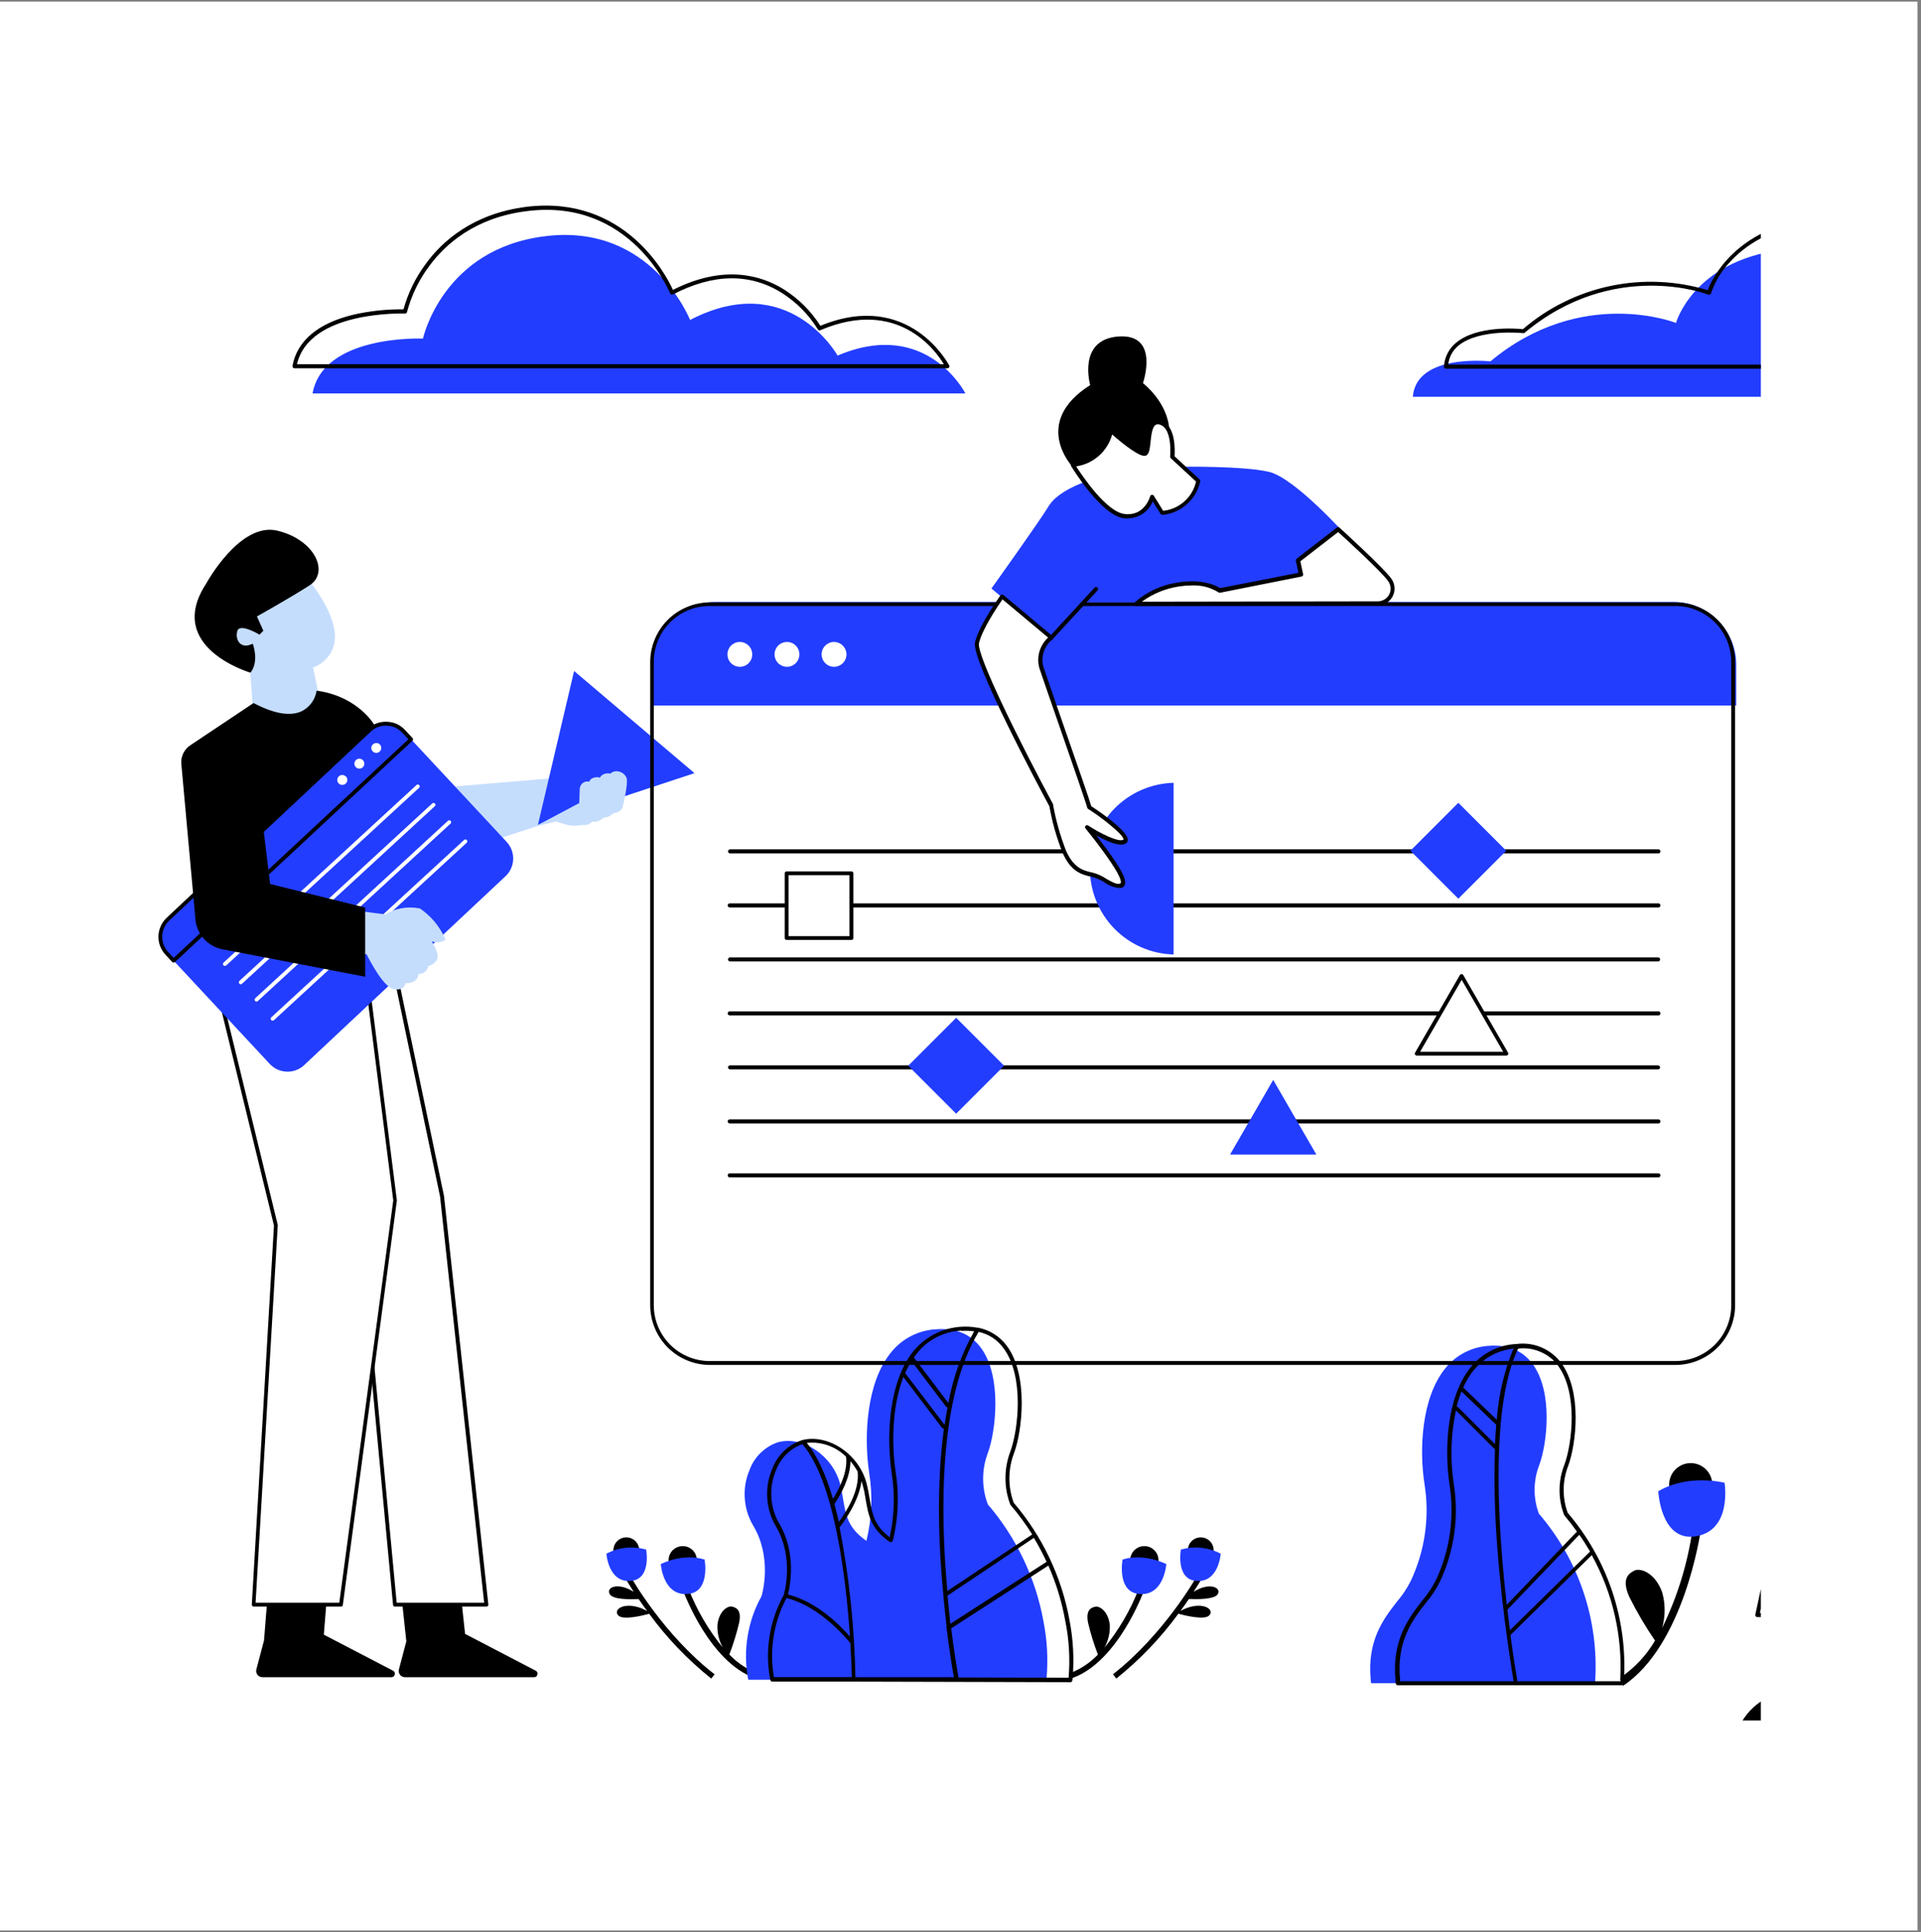 <svg xmlns="http://www.w3.org/2000/svg" xmlns:xlink="http://www.w3.org/1999/xlink" width="350" zoomAndPan="magnify" viewBox="0 0 262.5 264" height="352" preserveAspectRatio="xMidYMid meet" version="1.0"><rect x="0" y="0" width="262.5" height="264" fill="#808080" stroke="none"/><defs><clipPath id="a7d787fe29"><path d="M 0 0.25 L 262 0.25 L 262 263.75 L 0 263.75 Z M 0 0.25 " clip-rule="nonzero"/></clipPath><clipPath id="834ca9da59"><path d="M 238 211 L 240.613 211 L 240.613 235.305 L 238 235.305 Z M 238 211 " clip-rule="nonzero"/></clipPath><clipPath id="3c73b961b9"><path d="M 42 32 L 240.613 32 L 240.613 55 L 42 55 Z M 42 32 " clip-rule="nonzero"/></clipPath><clipPath id="1396395062"><path d="M 21.281 98 L 71 98 L 71 147 L 21.281 147 Z M 21.281 98 " clip-rule="nonzero"/></clipPath><clipPath id="df013dd2ca"><path d="M 21.281 98 L 57 98 L 57 132 L 21.281 132 Z M 21.281 98 " clip-rule="nonzero"/></clipPath><clipPath id="2e05475993"><path d="M 240 150 L 240.613 150 L 240.613 221 L 240 221 Z M 240 150 " clip-rule="nonzero"/></clipPath><clipPath id="4515a8f97c"><path d="M 239 150 L 240.613 150 L 240.613 221 L 239 221 Z M 239 150 " clip-rule="nonzero"/></clipPath><clipPath id="199a37fd10"><path d="M 39 28 L 240.613 28 L 240.613 51 L 39 51 Z M 39 28 " clip-rule="nonzero"/></clipPath></defs><g clip-path="url(#a7d787fe29)"><path fill="#ffffff" d="M 0 0.25 L 262 0.25 L 262 263.75 L 0 263.75 Z M 0 0.25 " fill-opacity="1" fill-rule="nonzero"/><path fill="#ffffff" d="M 0 0.25 L 262 0.25 L 262 263.75 L 0 263.75 Z M 0 0.25 " fill-opacity="1" fill-rule="nonzero"/></g><g clip-path="url(#834ca9da59)"><path fill="#000000" d="M 302.152 217.383 C 303.762 219.117 307.184 225.652 307.184 225.652 L 304.652 227.488 C 304.652 227.488 301.746 223.129 301.148 223.395 C 300.551 223.66 301.148 230.035 300.332 230.633 L 294.164 235.102 C 294.066 233.586 294.34 232.145 294.984 230.77 C 295.906 228.934 296.855 225.145 294.445 219.426 C 294.125 218.688 293.758 217.914 293.328 217.109 L 298.891 211.945 C 298.891 211.945 299.578 213.488 300.492 215.051 C 300.965 215.887 301.52 216.664 302.152 217.383 Z M 255.031 222.547 C 255.207 220.746 255.562 219.094 255.562 219.094 L 248.016 220.016 C 247.891 220.922 247.734 221.766 247.551 222.547 C 246.148 228.594 243.125 231.102 241.316 232.047 C 239.988 232.781 238.922 233.789 238.113 235.07 L 245.734 235.07 C 246.73 235.07 250.008 229.562 250.648 229.703 C 251.289 229.84 251.074 235.07 251.074 235.07 L 254.203 235.07 C 254.203 235.07 255.273 227.777 254.984 225.43 C 254.906 224.477 254.922 223.527 255.031 222.574 Z M 255.031 222.547 " fill-opacity="1" fill-rule="nonzero"/></g><path fill="#000000" d="M 156.336 217.285 C 156.188 217.684 152.742 226.996 146.598 229.25 L 146.34 228.559 C 147.746 227.992 148.973 227.16 150.027 226.07 C 149.48 224.656 149.035 223.211 148.684 221.734 C 148.316 219.883 149.18 219.633 149.676 219.523 C 150.168 219.41 151.398 220.016 151.652 222 C 151.699 223.113 151.453 224.156 150.914 225.129 C 152.906 222.684 154.477 219.992 155.621 217.051 Z M 163.105 217.492 C 163.762 216.48 164.117 215.863 164.133 215.84 L 163.484 215.473 C 163.438 215.555 158.984 223.387 152.086 228.75 L 152.543 229.34 C 155.762 226.766 158.586 223.812 161.02 220.488 C 161.91 220.73 164.566 221.379 165.223 220.73 C 166.02 219.992 164.555 218.812 162.117 219.723 C 161.84 219.836 161.57 219.961 161.309 220.105 C 161.742 219.516 162.125 218.969 162.465 218.473 C 163.551 218.52 165.926 218.539 166.391 217.832 C 166.973 216.945 165.297 216.098 163.105 217.492 Z M 163.105 217.492 " fill-opacity="1" fill-rule="nonzero"/><path fill="#000000" d="M 103.324 228.559 L 103.074 229.25 C 96.922 226.996 93.484 217.684 93.328 217.285 L 94.066 217.035 C 95.211 219.977 96.777 222.668 98.773 225.113 C 98.234 224.141 97.988 223.098 98.035 221.984 C 98.285 220 99.512 219.391 100.012 219.508 C 100.516 219.625 101.379 219.883 101 221.719 C 100.652 223.195 100.207 224.641 99.66 226.059 C 100.703 227.148 101.926 227.984 103.324 228.559 Z M 86.219 215.473 L 85.57 215.84 C 85.57 215.84 85.938 216.48 86.594 217.492 C 84.383 216.098 82.73 216.918 83.34 217.84 C 83.805 218.578 86.188 218.527 87.266 218.48 C 87.605 218.977 88.004 219.523 88.426 220.113 C 88.16 219.969 87.891 219.844 87.613 219.727 C 85.18 218.82 83.711 219.973 84.508 220.738 C 85.164 221.387 87.82 220.738 88.711 220.496 C 91.148 223.824 93.977 226.773 97.195 229.348 L 97.645 228.758 C 90.719 223.41 86.262 215.574 86.219 215.473 Z M 86.219 215.473 " fill-opacity="1" fill-rule="nonzero"/><g clip-path="url(#3c73b961b9)"><path fill="#223dfe" d="M 203.664 49.375 C 216.109 39.004 229.02 44.121 229.02 44.121 C 229.02 44.121 231.328 35.773 243.316 34.156 C 255.301 32.543 260.371 46.379 260.371 46.379 C 274.203 40.848 280.199 54.215 280.199 54.215 L 193.062 54.215 C 193.527 48.223 203.664 49.375 203.664 49.375 Z M 42.711 53.75 L 131.918 53.75 C 131.918 53.75 126.645 43.379 114.457 48.586 C 114.457 48.586 107.816 36.68 94.297 43.719 C 94.297 43.719 89.082 30.438 74.469 32.277 C 60.445 34.004 57.797 46.262 57.797 46.262 C 57.797 46.262 44.18 45.664 42.711 53.75 Z M 42.711 53.75 " fill-opacity="1" fill-rule="nonzero"/></g><path fill="#000000" d="M 99.48 116.328 C 99.48 116.25 99.508 116.184 99.562 116.129 C 99.617 116.074 99.684 116.047 99.762 116.047 L 226.57 116.047 C 226.656 116.031 226.73 116.055 226.797 116.109 C 226.863 116.164 226.895 116.238 226.895 116.324 C 226.895 116.41 226.863 116.48 226.797 116.539 C 226.73 116.594 226.656 116.613 226.57 116.602 L 99.762 116.602 C 99.688 116.602 99.621 116.574 99.566 116.52 C 99.512 116.469 99.484 116.402 99.48 116.328 Z M 226.57 123.43 L 99.762 123.43 C 99.676 123.418 99.602 123.438 99.535 123.492 C 99.469 123.551 99.438 123.621 99.438 123.707 C 99.438 123.793 99.469 123.867 99.535 123.922 C 99.602 123.977 99.676 124 99.762 123.984 L 226.57 123.984 C 226.656 124 226.73 123.977 226.797 123.922 C 226.863 123.867 226.895 123.793 226.895 123.707 C 226.895 123.621 226.863 123.551 226.797 123.492 C 226.73 123.438 226.656 123.418 226.57 123.43 Z M 226.57 130.809 L 99.762 130.809 C 99.684 130.809 99.617 130.836 99.562 130.891 C 99.508 130.945 99.48 131.012 99.48 131.09 C 99.48 131.164 99.508 131.23 99.566 131.285 C 99.621 131.336 99.688 131.363 99.762 131.359 L 226.57 131.359 C 226.648 131.363 226.711 131.336 226.77 131.285 C 226.824 131.23 226.852 131.164 226.852 131.09 C 226.852 131.012 226.824 130.945 226.77 130.891 C 226.715 130.836 226.648 130.809 226.57 130.809 Z M 226.57 138.184 L 99.762 138.184 C 99.676 138.172 99.602 138.191 99.535 138.246 C 99.469 138.305 99.438 138.375 99.438 138.461 C 99.438 138.547 99.469 138.617 99.535 138.676 C 99.602 138.73 99.676 138.754 99.762 138.738 L 226.57 138.738 C 226.656 138.754 226.73 138.73 226.797 138.676 C 226.863 138.617 226.895 138.547 226.895 138.461 C 226.895 138.375 226.863 138.305 226.797 138.246 C 226.73 138.191 226.656 138.172 226.57 138.184 Z M 226.57 145.562 L 99.762 145.562 C 99.688 145.559 99.621 145.586 99.566 145.641 C 99.508 145.691 99.48 145.758 99.48 145.836 C 99.48 145.91 99.508 145.977 99.562 146.031 C 99.617 146.086 99.684 146.113 99.762 146.113 L 226.57 146.113 C 226.648 146.113 226.715 146.086 226.77 146.031 C 226.824 145.977 226.852 145.91 226.852 145.836 C 226.848 145.762 226.816 145.699 226.762 145.648 C 226.707 145.598 226.645 145.574 226.57 145.578 Z M 226.57 152.938 L 99.762 152.938 C 99.676 152.926 99.602 152.945 99.535 153 C 99.469 153.059 99.438 153.129 99.438 153.215 C 99.438 153.301 99.469 153.371 99.535 153.43 C 99.602 153.484 99.676 153.504 99.762 153.492 L 226.57 153.492 C 226.656 153.504 226.73 153.484 226.797 153.43 C 226.863 153.371 226.895 153.301 226.895 153.215 C 226.895 153.129 226.863 153.059 226.797 153 C 226.73 152.945 226.656 152.926 226.57 152.938 Z M 226.57 160.316 L 99.762 160.316 C 99.676 160.301 99.602 160.32 99.535 160.379 C 99.469 160.434 99.438 160.504 99.438 160.594 C 99.438 160.68 99.469 160.75 99.535 160.805 C 99.602 160.863 99.676 160.883 99.762 160.867 L 226.57 160.867 C 226.656 160.883 226.73 160.863 226.797 160.805 C 226.863 160.75 226.895 160.68 226.895 160.594 C 226.895 160.504 226.863 160.434 226.797 160.379 C 226.73 160.32 226.656 160.301 226.57 160.316 Z M 226.57 160.316 " fill-opacity="1" fill-rule="nonzero"/><path fill="#223dfe" d="M 237.25 90.805 L 237.25 96.395 L 89.156 96.395 L 89.156 90.805 C 89.156 90.242 89.211 89.684 89.32 89.133 C 89.43 88.582 89.594 88.047 89.809 87.527 C 90.023 87.008 90.289 86.516 90.602 86.051 C 90.914 85.582 91.27 85.148 91.664 84.754 C 92.062 84.355 92.496 84 92.965 83.688 C 93.43 83.375 93.926 83.113 94.441 82.898 C 94.961 82.684 95.496 82.52 96.051 82.41 C 96.602 82.301 97.156 82.246 97.719 82.246 L 228.688 82.246 C 229.25 82.246 229.805 82.301 230.355 82.41 C 230.906 82.52 231.445 82.684 231.961 82.898 C 232.48 83.113 232.977 83.375 233.441 83.688 C 233.91 84 234.344 84.355 234.742 84.754 C 235.137 85.148 235.492 85.582 235.805 86.051 C 236.117 86.516 236.383 87.008 236.598 87.527 C 236.812 88.047 236.977 88.582 237.086 89.133 C 237.195 89.684 237.25 90.242 237.25 90.805 Z M 237.25 90.805 " fill-opacity="1" fill-rule="nonzero"/><path fill="#ffffff" d="M 102.793 89.41 C 102.793 89.633 102.75 89.852 102.664 90.059 C 102.578 90.266 102.457 90.449 102.297 90.609 C 102.137 90.77 101.953 90.891 101.746 90.977 C 101.539 91.062 101.324 91.105 101.098 91.105 C 100.871 91.105 100.656 91.062 100.449 90.977 C 100.242 90.891 100.059 90.77 99.898 90.609 C 99.738 90.449 99.617 90.266 99.531 90.059 C 99.445 89.852 99.402 89.633 99.402 89.41 C 99.402 89.184 99.445 88.969 99.531 88.762 C 99.617 88.551 99.738 88.367 99.898 88.211 C 100.059 88.051 100.242 87.93 100.449 87.84 C 100.656 87.754 100.871 87.711 101.098 87.711 C 101.324 87.711 101.539 87.754 101.746 87.84 C 101.953 87.93 102.137 88.051 102.297 88.211 C 102.457 88.367 102.578 88.551 102.664 88.762 C 102.75 88.969 102.793 89.184 102.793 89.41 Z M 107.531 87.711 C 107.305 87.715 107.09 87.758 106.883 87.844 C 106.676 87.93 106.492 88.055 106.332 88.215 C 106.176 88.375 106.055 88.559 105.969 88.766 C 105.883 88.973 105.84 89.188 105.84 89.414 C 105.84 89.641 105.887 89.855 105.973 90.062 C 106.059 90.27 106.18 90.453 106.34 90.613 C 106.5 90.77 106.684 90.891 106.891 90.977 C 107.098 91.062 107.316 91.105 107.539 91.105 C 107.766 91.105 107.98 91.062 108.188 90.977 C 108.395 90.891 108.578 90.766 108.738 90.609 C 108.898 90.449 109.02 90.266 109.105 90.059 C 109.191 89.852 109.234 89.633 109.234 89.41 C 109.234 89.18 109.191 88.961 109.102 88.75 C 109.012 88.539 108.887 88.355 108.723 88.195 C 108.562 88.035 108.375 87.914 108.16 87.832 C 107.949 87.746 107.73 87.707 107.5 87.711 Z M 113.969 87.711 C 113.746 87.711 113.527 87.754 113.32 87.84 C 113.113 87.93 112.93 88.051 112.77 88.211 C 112.609 88.367 112.488 88.551 112.402 88.762 C 112.316 88.969 112.273 89.184 112.273 89.41 C 112.273 89.633 112.316 89.852 112.402 90.059 C 112.488 90.266 112.609 90.449 112.77 90.609 C 112.93 90.77 113.113 90.891 113.32 90.977 C 113.527 91.062 113.746 91.105 113.969 91.105 C 114.195 91.105 114.41 91.062 114.621 90.977 C 114.828 90.891 115.012 90.77 115.168 90.609 C 115.328 90.449 115.453 90.266 115.539 90.059 C 115.625 89.852 115.668 89.633 115.668 89.41 C 115.664 89.184 115.621 88.965 115.531 88.754 C 115.445 88.543 115.32 88.359 115.156 88.203 C 114.996 88.043 114.809 87.918 114.598 87.836 C 114.387 87.75 114.168 87.711 113.941 87.711 Z M 113.969 87.711 " fill-opacity="1" fill-rule="nonzero"/><path fill="#223dfe" d="M 160.371 106.957 L 160.371 130.41 C 159.613 130.391 158.863 130.301 158.125 130.137 C 157.383 129.973 156.668 129.738 155.973 129.434 C 155.277 129.133 154.621 128.766 153.996 128.332 C 153.371 127.902 152.797 127.414 152.266 126.875 C 151.738 126.332 151.266 125.742 150.852 125.109 C 150.438 124.473 150.086 123.805 149.801 123.105 C 149.516 122.402 149.301 121.68 149.152 120.938 C 149.008 120.191 148.934 119.441 148.934 118.684 C 148.934 117.926 149.008 117.176 149.152 116.434 C 149.301 115.688 149.516 114.965 149.801 114.262 C 150.086 113.562 150.438 112.895 150.852 112.262 C 151.266 111.625 151.738 111.039 152.266 110.496 C 152.797 109.953 153.371 109.465 153.996 109.035 C 154.621 108.605 155.277 108.238 155.973 107.934 C 156.668 107.633 157.383 107.398 158.125 107.234 C 158.863 107.07 159.613 106.977 160.371 106.957 Z M 160.371 106.957 " fill-opacity="1" fill-rule="nonzero"/><path fill="#000000" d="M 53.488 229.156 L 35.852 229.156 C 35.719 229.156 35.594 229.125 35.477 229.066 C 35.359 229.012 35.262 228.93 35.18 228.824 C 35.102 228.723 35.047 228.605 35.02 228.477 C 34.996 228.348 34.996 228.219 35.031 228.094 L 36.078 224.125 L 36.574 217.93 L 44.688 217.93 L 44.25 223.344 L 53.695 228.262 C 53.914 228.375 53.996 228.551 53.941 228.789 C 53.883 229.031 53.734 229.152 53.488 229.156 Z M 73.191 228.262 L 63.551 223.238 L 62.98 217.93 L 54.844 217.93 L 55.523 224.25 L 54.512 228.094 C 54.48 228.219 54.477 228.348 54.504 228.477 C 54.527 228.605 54.582 228.723 54.66 228.824 C 54.742 228.93 54.84 229.012 54.957 229.066 C 55.078 229.125 55.199 229.156 55.332 229.156 L 72.969 229.156 C 73.219 229.16 73.375 229.039 73.434 228.797 C 73.496 228.555 73.414 228.375 73.191 228.262 Z M 73.191 228.262 " fill-opacity="1" fill-rule="nonzero"/><path fill="#ffffff" d="M 52.453 125.57 L 60.398 163.449 L 66.449 219.25 L 53.969 219.25 L 49.43 171.02 L 37.723 133.59 Z M 52.453 125.57 " fill-opacity="1" fill-rule="nonzero"/><path fill="#000000" d="M 66.449 219.508 L 53.969 219.508 C 53.809 219.508 53.723 219.43 53.707 219.27 L 49.164 171.043 L 37.473 133.691 C 37.434 133.559 37.473 133.457 37.598 133.391 L 52.352 125.34 C 52.43 125.309 52.508 125.309 52.586 125.34 C 52.664 125.379 52.711 125.441 52.727 125.527 L 60.672 163.406 L 66.73 219.227 C 66.738 219.301 66.719 219.367 66.672 219.426 C 66.609 219.488 66.535 219.516 66.449 219.508 Z M 54.203 218.984 L 66.16 218.984 L 60.133 163.48 L 52.27 125.969 L 38.039 133.742 L 49.68 170.938 Z M 54.203 218.984 " fill-opacity="1" fill-rule="nonzero"/><path fill="#c5ddfc" d="M 83.727 105.633 L 82.723 109.844 L 58.121 117.84 L 37.465 102.738 L 46.82 96.965 L 60.348 107.602 Z M 83.727 105.633 " fill-opacity="1" fill-rule="nonzero"/><path fill="#ffffff" d="M 34.676 219.25 L 37.703 167.426 L 29.949 135.648 L 49.43 128.086 L 53.969 164.02 L 46.59 219.25 Z M 34.676 219.25 " fill-opacity="1" fill-rule="nonzero"/><path fill="#000000" d="M 46.59 219.508 L 34.676 219.508 C 34.602 219.508 34.539 219.48 34.484 219.426 C 34.434 219.371 34.406 219.309 34.41 219.234 L 37.438 167.449 L 29.691 135.727 C 29.652 135.578 29.707 135.473 29.852 135.418 L 49.336 127.855 C 49.41 127.82 49.488 127.82 49.562 127.855 C 49.633 127.902 49.676 127.969 49.688 128.051 L 54.227 163.988 L 54.227 164.055 L 46.848 219.285 C 46.828 219.434 46.742 219.508 46.59 219.508 Z M 34.926 218.984 L 46.363 218.984 L 53.738 164.02 L 49.211 128.426 L 30.258 135.801 L 37.953 167.359 C 37.957 167.387 37.957 167.414 37.953 167.441 Z M 34.926 218.984 " fill-opacity="1" fill-rule="nonzero"/><g clip-path="url(#1396395062)"><path fill="#223dfe" d="M 69.066 119.727 L 41.566 145.523 C 41.246 145.828 40.879 146.055 40.465 146.211 C 40.051 146.367 39.625 146.438 39.184 146.422 C 38.746 146.406 38.324 146.309 37.922 146.129 C 37.52 145.945 37.168 145.691 36.867 145.371 L 23.715 131.25 L 22.801 130.262 C 22.5 129.941 22.273 129.574 22.121 129.164 C 21.965 128.754 21.895 128.328 21.91 127.891 C 21.926 127.453 22.023 127.035 22.203 126.633 C 22.383 126.234 22.637 125.887 22.953 125.586 L 50.469 99.766 C 50.793 99.465 51.16 99.238 51.57 99.082 C 51.984 98.926 52.41 98.859 52.852 98.871 C 53.289 98.887 53.711 98.988 54.113 99.172 C 54.512 99.352 54.863 99.605 55.164 99.93 L 56.172 101.012 L 69.23 115.027 C 69.531 115.352 69.758 115.719 69.914 116.133 C 70.07 116.543 70.141 116.973 70.125 117.414 C 70.109 117.852 70.008 118.273 69.828 118.676 C 69.645 119.078 69.391 119.426 69.066 119.727 Z M 69.066 119.727 " fill-opacity="1" fill-rule="nonzero"/></g><g clip-path="url(#df013dd2ca)"><path fill="#000000" d="M 23.715 131.508 C 23.641 131.508 23.574 131.48 23.523 131.426 L 22.609 130.438 C 22.285 130.094 22.043 129.699 21.875 129.254 C 21.711 128.812 21.637 128.355 21.652 127.883 C 21.668 127.41 21.773 126.957 21.969 126.527 C 22.164 126.094 22.434 125.719 22.777 125.395 L 50.285 99.574 C 51.012 98.902 51.871 98.582 52.859 98.617 C 53.852 98.645 54.684 99.023 55.355 99.75 L 56.363 100.836 C 56.418 100.887 56.441 100.949 56.441 101.02 C 56.441 101.094 56.418 101.152 56.363 101.203 L 23.906 131.449 C 23.852 131.496 23.789 131.516 23.715 131.508 Z M 52.734 99.148 C 51.93 99.145 51.234 99.422 50.648 99.973 L 23.125 125.777 C 22.832 126.055 22.602 126.375 22.438 126.746 C 22.27 127.113 22.18 127.5 22.168 127.902 C 22.156 128.305 22.219 128.695 22.359 129.074 C 22.5 129.453 22.711 129.789 22.984 130.086 L 23.723 130.883 L 55.805 101.012 L 54.969 100.121 C 54.398 99.5 53.691 99.176 52.848 99.148 Z M 52.734 99.148 " fill-opacity="1" fill-rule="nonzero"/></g><path fill="#ffffff" d="M 47.27 106.074 C 47.402 106.211 47.465 106.375 47.461 106.566 C 47.457 106.758 47.387 106.918 47.25 107.051 C 47.113 107.184 46.949 107.246 46.758 107.242 C 46.566 107.238 46.406 107.168 46.273 107.031 C 46.145 106.895 46.082 106.73 46.086 106.543 C 46.094 106.355 46.164 106.195 46.305 106.066 C 46.441 105.938 46.605 105.879 46.797 105.887 C 46.984 105.895 47.141 105.969 47.27 106.109 Z M 48.625 103.859 C 48.496 103.992 48.43 104.152 48.43 104.34 C 48.43 104.527 48.496 104.688 48.625 104.82 C 48.758 104.953 48.918 105.02 49.105 105.02 C 49.293 105.02 49.453 104.953 49.586 104.82 C 49.719 104.688 49.785 104.527 49.785 104.34 C 49.785 104.152 49.719 103.992 49.586 103.859 C 49.453 103.727 49.293 103.66 49.105 103.66 C 48.918 103.66 48.758 103.727 48.625 103.859 Z M 50.941 101.707 C 50.809 101.84 50.742 102 50.738 102.188 C 50.738 102.375 50.805 102.535 50.938 102.668 C 51.07 102.801 51.23 102.867 51.418 102.867 C 51.605 102.867 51.766 102.801 51.898 102.668 C 52.031 102.535 52.098 102.375 52.098 102.188 C 52.098 102 52.027 101.84 51.895 101.707 C 51.762 101.578 51.602 101.516 51.414 101.52 C 51.227 101.523 51.07 101.594 50.941 101.73 Z M 50.941 101.707 " fill-opacity="1" fill-rule="nonzero"/><path fill="#223dfe" d="M 78.449 91.68 L 94.902 105.637 L 73.508 112.691 Z M 78.449 91.68 " fill-opacity="1" fill-rule="nonzero"/><path fill="#c5ddfc" d="M 85.09 110.227 C 84.926 110.914 84.145 111.074 83.77 111.121 C 83.422 111.508 82.984 111.707 82.465 111.715 C 82.043 112.148 81.535 112.328 80.938 112.262 C 80.555 112.656 80.09 112.805 79.551 112.711 C 78.809 112.883 78.07 112.863 77.336 112.652 C 76.879 112.547 76.43 112.406 75.996 112.227 L 73.043 112.965 L 79.152 109.727 L 79.219 107.836 C 79.234 107.426 79.418 107.113 79.77 106.898 C 80.004 106.777 80.25 106.742 80.508 106.797 C 80.598 106.602 80.734 106.449 80.922 106.34 C 81.262 106.176 81.609 106.148 81.969 106.25 C 82.105 106.02 82.297 105.855 82.543 105.758 C 82.828 105.648 83.113 105.629 83.406 105.703 C 83.652 105.461 83.949 105.352 84.293 105.379 C 84.59 105.387 84.859 105.477 85.102 105.648 C 85.344 105.816 85.52 106.039 85.629 106.316 C 85.828 107.086 85.23 109.711 85.09 110.227 Z M 85.09 110.227 " fill-opacity="1" fill-rule="nonzero"/><path fill="#000000" d="M 95.227 213.176 C 95.227 213.434 95.176 213.68 95.078 213.918 C 94.98 214.152 94.84 214.363 94.66 214.543 C 94.477 214.727 94.27 214.863 94.031 214.965 C 93.797 215.062 93.551 215.109 93.293 215.109 C 93.035 215.109 92.789 215.062 92.555 214.965 C 92.316 214.863 92.109 214.727 91.926 214.543 C 91.746 214.363 91.605 214.152 91.508 213.918 C 91.41 213.68 91.359 213.434 91.359 213.176 C 91.359 212.922 91.41 212.676 91.508 212.438 C 91.605 212.199 91.746 211.992 91.926 211.812 C 92.109 211.629 92.316 211.488 92.555 211.391 C 92.789 211.293 93.035 211.246 93.293 211.246 C 93.551 211.246 93.797 211.293 94.031 211.391 C 94.27 211.488 94.477 211.629 94.66 211.812 C 94.84 211.992 94.98 212.199 95.078 212.438 C 95.176 212.676 95.227 212.922 95.227 213.176 Z M 85.586 210.051 C 85.348 210.051 85.125 210.094 84.906 210.184 C 84.691 210.273 84.5 210.402 84.336 210.57 C 84.168 210.734 84.043 210.93 83.953 211.145 C 83.863 211.363 83.82 211.59 83.82 211.824 C 83.824 212.059 83.867 212.281 83.961 212.5 C 84.051 212.715 84.18 212.906 84.348 213.07 C 84.516 213.234 84.707 213.359 84.926 213.449 C 85.145 213.535 85.371 213.578 85.605 213.574 C 85.84 213.574 86.062 213.527 86.281 213.434 C 86.496 213.34 86.684 213.211 86.848 213.043 C 87.012 212.875 87.137 212.68 87.223 212.461 C 87.309 212.246 87.352 212.02 87.348 211.785 C 87.344 211.551 87.297 211.332 87.203 211.117 C 87.113 210.906 86.984 210.719 86.82 210.555 C 86.656 210.395 86.465 210.27 86.254 210.18 C 86.039 210.094 85.816 210.051 85.586 210.051 Z M 85.586 210.051 " fill-opacity="1" fill-rule="nonzero"/><path fill="#223dfe" d="M 90.297 213.703 C 90.297 213.703 93.293 212.137 96.281 213.082 C 96.281 213.082 97.094 217.457 94.066 217.781 C 90.594 218.148 90.297 213.703 90.297 213.703 Z M 86.277 215.996 C 89.035 215.699 88.297 211.723 88.297 211.723 C 87.391 211.461 86.465 211.379 85.527 211.477 C 84.586 211.57 83.699 211.844 82.863 212.285 C 82.863 212.285 83.129 216.336 86.277 215.996 Z M 86.277 215.996 " fill-opacity="1" fill-rule="nonzero"/><path fill="#000000" d="M 156.371 211.246 C 156.629 211.246 156.875 211.293 157.113 211.391 C 157.348 211.488 157.559 211.629 157.738 211.812 C 157.922 211.992 158.059 212.199 158.156 212.438 C 158.254 212.676 158.305 212.922 158.305 213.176 C 158.305 213.434 158.254 213.68 158.156 213.918 C 158.059 214.152 157.922 214.363 157.738 214.543 C 157.559 214.727 157.348 214.863 157.113 214.965 C 156.875 215.062 156.629 215.109 156.371 215.109 C 156.117 215.109 155.871 215.062 155.633 214.965 C 155.395 214.863 155.188 214.727 155.004 214.543 C 154.824 214.363 154.684 214.152 154.586 213.918 C 154.488 213.68 154.438 213.434 154.438 213.176 C 154.438 212.922 154.488 212.676 154.586 212.438 C 154.684 212.199 154.824 211.992 155.004 211.812 C 155.188 211.629 155.395 211.488 155.633 211.391 C 155.871 211.293 156.117 211.246 156.371 211.246 Z M 162.316 211.812 C 162.316 212.047 162.363 212.27 162.453 212.488 C 162.543 212.703 162.668 212.895 162.836 213.059 C 163 213.227 163.191 213.352 163.406 213.441 C 163.621 213.531 163.848 213.574 164.082 213.574 C 164.316 213.574 164.539 213.531 164.754 213.441 C 164.973 213.352 165.164 213.227 165.328 213.059 C 165.492 212.895 165.621 212.703 165.711 212.488 C 165.801 212.27 165.844 212.047 165.844 211.812 C 165.844 211.578 165.801 211.355 165.711 211.137 C 165.621 210.922 165.492 210.73 165.328 210.566 C 165.164 210.402 164.973 210.273 164.754 210.184 C 164.539 210.094 164.316 210.051 164.082 210.051 C 163.848 210.051 163.625 210.094 163.414 210.18 C 163.199 210.27 163.008 210.395 162.844 210.555 C 162.68 210.719 162.551 210.906 162.461 211.117 C 162.371 211.332 162.32 211.551 162.316 211.785 Z M 162.316 211.812 " fill-opacity="1" fill-rule="nonzero"/><path fill="#223dfe" d="M 155.613 217.781 C 152.574 217.457 153.398 213.082 153.398 213.082 C 156.352 212.137 159.375 213.703 159.375 213.703 C 159.375 213.703 159.07 218.148 155.613 217.781 Z M 166.805 212.285 C 165.969 211.844 165.078 211.57 164.141 211.477 C 163.199 211.379 162.273 211.461 161.367 211.723 C 161.367 211.723 160.629 215.699 163.387 215.996 C 166.539 216.336 166.805 212.285 166.805 212.285 Z M 166.805 212.285 " fill-opacity="1" fill-rule="nonzero"/><path fill="#223dfe" d="M 217.984 229.582 L 217.93 229.98 L 187.355 229.98 L 187.309 229.57 C 186.781 224.125 189.066 221.18 190.902 218.82 C 191.641 217.957 192.266 217.016 192.777 216.004 C 193.75 213.934 194.398 211.77 194.719 209.504 C 195.035 207.242 195.016 204.98 194.648 202.723 C 193.914 197.945 194.266 190.957 197.469 186.996 C 198.211 186.059 199.113 185.316 200.18 184.773 C 201.242 184.23 202.375 183.93 203.57 183.875 C 206.098 183.715 208.062 184.539 209.402 186.332 C 212.258 190.16 211.418 197.242 210.332 200.18 C 209.918 201.246 209.707 202.352 209.699 203.496 C 209.691 204.641 209.891 205.746 210.289 206.82 C 211.633 208.379 212.812 210.055 213.836 211.844 C 214.855 213.633 215.695 215.5 216.355 217.453 C 217.012 219.402 217.48 221.398 217.754 223.438 C 218.027 225.48 218.105 227.527 217.984 229.582 Z M 104.055 218.098 C 103.117 219.789 102.488 221.59 102.172 223.496 C 101.852 225.402 101.859 227.309 102.195 229.215 L 102.254 229.504 L 111.184 229.504 L 111.184 229.582 L 142.977 229.582 L 143.012 229.258 C 143.234 226.672 143.094 224.105 142.594 221.559 C 142.059 218.598 141.148 215.762 139.859 213.047 C 138.566 210.332 136.945 207.832 134.988 205.551 C 134.559 204.418 134.344 203.242 134.344 202.031 C 134.344 200.82 134.559 199.645 134.988 198.512 C 136.078 195.562 136.957 188.059 134.027 184.137 C 132.648 182.285 130.629 181.434 128.023 181.613 C 126.785 181.664 125.617 181.973 124.516 182.535 C 123.414 183.098 122.48 183.863 121.715 184.836 C 118.391 188.953 118.027 196.227 118.766 201.203 C 119.27 204.336 119.145 207.445 118.395 210.527 C 115.887 208.797 115.594 207.086 115.215 204.879 C 115.105 204.223 114.988 203.551 114.812 202.82 C 113.844 198.969 109.832 196.18 106.387 197.031 C 105.477 197.324 104.676 197.801 103.98 198.465 C 103.289 199.125 102.777 199.902 102.441 200.801 C 101.906 202.043 101.684 203.34 101.77 204.691 C 101.855 206.043 102.246 207.301 102.934 208.465 C 105.539 212.832 104.188 217.684 104.055 218.098 Z M 104.055 218.098 " fill-opacity="1" fill-rule="nonzero"/><path fill="#000000" d="M 146.156 221.426 C 145.621 218.449 144.703 215.598 143.41 212.863 C 142.113 210.133 140.484 207.617 138.52 205.32 C 138.117 204.223 137.922 203.09 137.93 201.918 C 137.941 200.75 138.152 199.621 138.57 198.527 C 139.688 195.523 140.57 187.898 137.582 183.891 C 137.109 183.242 136.535 182.707 135.855 182.277 C 135.18 181.848 134.445 181.559 133.66 181.406 C 133.625 181.398 133.594 181.398 133.562 181.406 C 132.758 181.258 131.949 181.219 131.133 181.289 C 130.32 181.355 129.527 181.531 128.762 181.812 C 127.992 182.094 127.273 182.469 126.609 182.941 C 125.941 183.414 125.348 183.969 124.828 184.602 C 121.441 188.789 121.102 196.152 121.84 201.184 C 122.312 204.148 122.227 207.102 121.574 210.035 C 119.465 208.449 119.199 206.906 118.84 204.797 C 118.727 204.141 118.609 203.461 118.426 202.73 C 117.43 198.742 113.262 195.895 109.676 196.742 C 108.723 197.043 107.883 197.539 107.156 198.227 C 106.43 198.914 105.891 199.73 105.539 200.668 C 104.984 201.949 104.754 203.289 104.844 204.684 C 104.934 206.082 105.332 207.379 106.047 208.582 C 108.512 212.832 107.227 217.477 107.094 217.941 C 106.141 219.664 105.504 221.496 105.18 223.434 C 104.855 225.375 104.863 227.312 105.207 229.25 L 105.273 229.539 C 105.301 229.684 105.391 229.758 105.539 229.762 L 116.559 229.762 C 116.602 229.77 116.645 229.77 116.684 229.762 C 116.723 229.77 116.762 229.77 116.805 229.762 L 146.258 229.836 C 146.422 229.836 146.512 229.754 146.531 229.59 L 146.574 229.273 C 146.793 226.637 146.652 224.023 146.156 221.426 Z M 129.477 218.008 L 141.277 210.117 C 141.914 211.176 142.492 212.27 143.012 213.391 L 129.859 221.867 C 129.75 220.68 129.609 219.391 129.477 218.008 Z M 137.133 184.215 C 140.004 188.059 139.133 195.43 138.055 198.336 C 137.613 199.504 137.395 200.711 137.395 201.957 C 137.395 203.203 137.613 204.414 138.055 205.578 L 138.102 205.645 C 139.184 206.906 140.168 208.242 141.051 209.652 L 129.453 217.383 C 128.473 206.531 128.289 190.945 133.727 181.973 C 135.141 182.293 136.277 183.043 137.133 184.215 Z M 124.555 185.965 L 129.293 192.211 C 129.34 192.273 129.398 192.305 129.477 192.309 C 129.328 193.09 129.195 193.879 129.078 194.684 L 123.766 187.711 C 123.742 187.676 123.711 187.652 123.672 187.641 C 123.922 187.059 124.219 186.5 124.555 185.965 Z M 131.363 181.84 C 131.949 181.805 132.531 181.824 133.113 181.898 C 131.398 184.969 130.223 188.234 129.594 191.695 L 124.879 185.477 C 125 185.309 125.125 185.125 125.258 184.961 C 125.996 184.016 126.898 183.266 127.965 182.715 C 129.031 182.164 130.164 181.859 131.363 181.805 Z M 118.285 204.84 C 118.668 207.055 118.973 208.871 121.582 210.668 C 121.668 210.719 121.754 210.719 121.84 210.668 C 121.93 210.633 121.988 210.57 122.012 210.477 C 122.762 207.359 122.887 204.219 122.379 201.051 C 121.828 197.266 121.895 192.145 123.441 188.133 L 128.715 195.066 C 128.773 195.141 128.848 195.176 128.938 195.18 C 128.953 195.184 128.973 195.184 128.988 195.18 C 127.949 202.828 128.25 211.23 128.902 217.805 C 128.883 217.859 128.883 217.914 128.902 217.973 C 129.039 219.508 129.203 220.922 129.359 222.234 C 129.301 222.328 129.301 222.422 129.359 222.516 C 129.777 225.895 130.191 228.309 130.348 229.156 L 116.891 229.156 C 116.754 222.254 116.031 215.414 114.723 208.633 L 114.766 208.633 C 115.438 207.77 117.379 205.062 117.719 202.363 C 117.77 202.52 117.82 202.672 117.859 202.836 C 118.07 203.52 118.184 204.184 118.285 204.84 Z M 116.207 199.641 C 116.586 200.082 116.914 200.559 117.195 201.07 C 117.512 203.684 115.547 206.691 114.625 207.941 C 114.441 207.113 114.234 206.293 114.023 205.5 C 114.898 204.191 116.199 201.863 116.211 199.641 Z M 115.613 199.043 C 115.867 201.066 114.715 203.352 113.824 204.789 C 112.914 201.691 111.75 198.984 110.246 197.141 C 111.238 197.035 112.207 197.152 113.148 197.484 C 114.09 197.816 114.914 198.336 115.621 199.043 Z M 106.527 208.242 C 105.863 207.121 105.488 205.91 105.406 204.613 C 105.32 203.312 105.535 202.062 106.047 200.867 C 106.359 200.039 106.828 199.312 107.457 198.691 C 108.086 198.07 108.816 197.609 109.648 197.309 C 114.074 202.473 115.621 215.82 116.145 223.617 C 114.914 222.191 111.719 218.879 107.676 217.863 C 107.957 216.637 108.867 212.277 106.527 208.242 Z M 114.465 229.148 L 105.746 229.148 L 105.746 229.074 C 105.43 227.238 105.422 225.402 105.719 223.562 C 106.016 221.727 106.602 219.984 107.477 218.34 C 112.156 219.5 115.844 224.059 116.207 224.516 C 116.34 226.801 116.391 228.484 116.406 229.148 Z M 146.031 229.148 L 146.031 229.23 L 130.98 229.191 C 130.848 228.453 130.414 226 129.977 222.488 L 143.258 213.906 C 144.336 216.352 145.109 218.891 145.578 221.52 C 146.086 224.039 146.234 226.578 146.031 229.141 Z M 146.031 229.148 " fill-opacity="1" fill-rule="nonzero"/><path fill="#000000" d="M 230.367 199.98 C 230.75 199.891 231.133 199.879 231.52 199.945 C 231.906 200.012 232.266 200.145 232.598 200.355 C 232.93 200.562 233.207 200.824 233.434 201.145 C 233.664 201.461 233.82 201.812 233.906 202.195 C 233.996 202.574 234.008 202.961 233.941 203.344 C 233.879 203.73 233.742 204.09 233.531 204.422 C 233.324 204.754 233.062 205.031 232.742 205.262 C 232.426 205.488 232.074 205.645 231.691 205.73 C 231.312 205.82 230.926 205.832 230.539 205.766 C 230.156 205.699 229.797 205.562 229.465 205.355 C 229.133 205.148 228.855 204.883 228.629 204.566 C 228.398 204.246 228.242 203.895 228.156 203.516 C 228.07 203.133 228.059 202.75 228.121 202.363 C 228.188 201.98 228.324 201.621 228.531 201.289 C 228.738 200.957 229 200.68 229.32 200.453 C 229.637 200.227 229.988 200.066 230.367 199.98 Z M 230.367 199.98 " fill-opacity="1" fill-rule="nonzero"/><path fill="#000000" d="M 232.418 208.949 C 232.34 209.586 230.09 224.824 221.773 230.344 L 221.547 229.125 C 223.441 227.805 224.977 226.148 226.156 224.16 C 224.855 222.262 223.688 220.281 222.66 218.223 C 221.465 215.605 222.66 214.941 223.348 214.586 C 224.031 214.23 226.082 214.719 227.129 217.539 C 227.582 219.168 227.582 220.797 227.129 222.43 C 229.234 218.113 230.625 213.582 231.297 208.832 Z M 232.418 208.949 " fill-opacity="1" fill-rule="nonzero"/><path fill="#000000" d="M 214.223 206.699 C 213.844 205.668 213.66 204.598 213.672 203.496 C 213.68 202.398 213.883 201.332 214.281 200.305 C 215.387 197.316 216.234 190.117 213.312 186.199 C 212.969 185.734 212.566 185.324 212.109 184.969 C 211.656 184.609 211.16 184.32 210.625 184.094 C 210.094 183.867 209.539 183.715 208.965 183.637 C 208.391 183.559 207.816 183.559 207.242 183.633 C 206.008 183.688 204.84 183.992 203.738 184.555 C 202.641 185.121 201.707 185.887 200.941 186.855 C 197.691 190.883 197.359 197.922 198.066 202.797 C 198.422 205.023 198.445 207.254 198.129 209.484 C 197.812 211.719 197.176 213.852 196.215 215.891 C 195.711 216.883 195.098 217.805 194.379 218.652 C 192.512 221.055 190.18 224.043 190.688 229.598 L 190.734 230.004 C 190.75 230.168 190.84 230.25 191.008 230.254 L 221.582 230.254 C 221.746 230.254 221.84 230.176 221.855 230.012 L 221.906 229.613 C 222.035 227.547 221.961 225.484 221.691 223.434 C 221.418 221.379 220.953 219.371 220.297 217.41 C 219.637 215.445 218.797 213.562 217.773 211.762 C 216.754 209.961 215.566 208.273 214.223 206.699 Z M 206.012 219.898 L 215.809 209.695 C 216.34 210.434 216.816 211.223 217.281 211.988 L 206.328 222.746 C 206.219 221.867 206.098 220.93 205.98 219.941 C 205.992 219.93 206.004 219.914 206.012 219.898 Z M 212.871 186.555 C 215.668 190.293 214.832 197.242 213.766 200.137 C 213.332 201.234 213.113 202.371 213.109 203.551 C 213.102 204.73 213.309 205.871 213.727 206.973 L 213.77 207.047 C 214.391 207.785 214.957 208.523 215.484 209.262 L 205.895 219.27 C 205.082 212.168 204.359 202.613 205.059 194.66 C 205.066 194.637 205.066 194.613 205.059 194.59 C 205.43 190.531 206.164 186.902 207.449 184.262 C 208.488 184.141 209.492 184.281 210.457 184.688 C 211.422 185.09 212.227 185.707 212.871 186.531 Z M 199.719 190.125 L 204.461 194.668 C 204.387 195.512 204.328 196.402 204.285 197.309 L 199.211 192.234 C 199.164 192.195 199.109 192.172 199.047 192.168 C 199.227 191.465 199.449 190.777 199.719 190.102 Z M 201.379 187.227 C 202.047 186.387 202.852 185.711 203.793 185.199 C 204.734 184.688 205.738 184.379 206.809 184.273 C 205.523 187.387 204.766 190.625 204.535 193.984 L 200.027 189.652 C 200.027 189.652 199.961 189.652 199.934 189.609 C 200.309 188.742 200.793 187.941 201.379 187.203 Z M 191.316 229.547 C 190.793 224.207 193.043 221.312 194.848 218.992 C 195.605 218.109 196.238 217.152 196.754 216.113 C 197.738 214.027 198.391 211.844 198.715 209.559 C 199.039 207.273 199.016 204.996 198.648 202.719 C 198.148 199.355 198.25 196.016 198.949 192.691 L 204.285 198.031 C 204.145 202.496 204.25 206.953 204.602 211.406 C 205.34 221.176 206.816 229.531 206.816 229.613 C 206.816 229.695 206.852 229.672 206.867 229.703 L 191.316 229.703 Z M 221.438 229.547 L 221.438 229.703 L 207.281 229.703 C 207.32 229.645 207.332 229.586 207.316 229.516 C 207.316 229.43 206.883 227.062 206.395 223.395 L 217.512 212.484 C 218.953 215.086 220.004 217.84 220.664 220.738 C 221.324 223.641 221.57 226.578 221.398 229.547 Z M 221.438 229.547 " fill-opacity="1" fill-rule="nonzero"/><path fill="#ffffff" d="M 107.492 119.344 L 116.344 119.344 L 116.344 128.195 L 107.492 128.195 Z M 107.492 119.344 " fill-opacity="1" fill-rule="nonzero"/><path fill="#000000" d="M 116.352 128.426 L 107.5 128.426 C 107.328 128.426 107.238 128.34 107.234 128.168 L 107.234 119.316 C 107.234 119.242 107.262 119.18 107.312 119.129 C 107.367 119.078 107.43 119.055 107.5 119.059 L 116.352 119.059 C 116.426 119.059 116.484 119.082 116.535 119.133 C 116.586 119.184 116.609 119.242 116.609 119.316 L 116.609 128.168 C 116.609 128.238 116.586 128.301 116.535 128.352 C 116.484 128.398 116.426 128.426 116.352 128.426 Z M 107.758 127.91 L 116.074 127.91 L 116.074 119.574 L 107.758 119.574 Z M 107.758 127.91 " fill-opacity="1" fill-rule="nonzero"/><path fill="#ffffff" d="M 199.727 143.961 L 193.594 143.961 L 196.656 138.648 L 199.727 133.344 L 202.785 138.648 L 205.855 143.961 Z M 199.727 143.961 " fill-opacity="1" fill-rule="nonzero"/><path fill="#000000" d="M 205.855 144.227 L 193.594 144.227 C 193.492 144.227 193.418 144.184 193.367 144.094 C 193.32 144.004 193.32 143.918 193.367 143.828 L 199.496 133.211 C 199.551 133.129 199.625 133.09 199.723 133.09 C 199.82 133.09 199.895 133.129 199.945 133.211 L 206.07 143.828 C 206.117 143.918 206.117 144.004 206.07 144.094 C 206.02 144.176 205.949 144.219 205.855 144.227 Z M 194.055 143.703 L 205.406 143.703 L 199.734 133.871 Z M 194.055 143.703 " fill-opacity="1" fill-rule="nonzero"/><path fill="#223dfe" d="M 130.656 152.164 L 124.105 145.613 L 130.656 139.062 L 137.207 145.613 Z M 205.828 116.238 L 199.277 109.688 L 192.727 116.238 L 199.277 122.789 Z M 179.883 157.754 L 176.93 152.652 L 173.98 147.547 L 171.031 152.652 L 168.078 157.754 Z M 179.883 157.754 " fill-opacity="1" fill-rule="nonzero"/><path fill="#000000" d="M 228.938 186.496 L 96.965 186.496 C 96.434 186.492 95.906 186.438 95.383 186.328 C 94.859 186.223 94.352 186.066 93.859 185.859 C 93.367 185.652 92.898 185.402 92.457 185.102 C 92.016 184.805 91.605 184.465 91.227 184.09 C 90.852 183.711 90.516 183.297 90.219 182.855 C 89.926 182.41 89.676 181.941 89.473 181.449 C 89.266 180.953 89.113 180.445 89.008 179.922 C 88.906 179.398 88.852 178.871 88.852 178.336 L 88.852 90.418 C 88.855 89.887 88.91 89.363 89.016 88.84 C 89.121 88.32 89.277 87.812 89.484 87.324 C 89.688 86.832 89.938 86.367 90.234 85.922 C 90.531 85.48 90.867 85.074 91.242 84.695 C 91.621 84.32 92.027 83.984 92.469 83.688 C 92.914 83.391 93.379 83.141 93.871 82.938 C 94.359 82.73 94.867 82.574 95.387 82.469 C 95.906 82.363 96.434 82.309 96.965 82.305 L 228.938 82.305 C 229.473 82.305 230 82.359 230.523 82.461 C 231.047 82.566 231.555 82.719 232.047 82.926 C 232.543 83.129 233.012 83.379 233.457 83.672 C 233.898 83.969 234.312 84.305 234.688 84.68 C 235.066 85.059 235.406 85.469 235.703 85.91 C 236.004 86.352 236.254 86.82 236.461 87.312 C 236.668 87.805 236.824 88.312 236.93 88.836 C 237.039 89.359 237.094 89.887 237.098 90.418 L 237.098 178.336 C 237.098 178.871 237.043 179.402 236.938 179.93 C 236.832 180.453 236.68 180.965 236.473 181.457 C 236.27 181.953 236.016 182.422 235.719 182.867 C 235.422 183.312 235.082 183.727 234.703 184.105 C 234.324 184.484 233.914 184.82 233.469 185.117 C 233.023 185.414 232.555 185.668 232.059 185.871 C 231.562 186.078 231.055 186.234 230.527 186.336 C 230.004 186.441 229.473 186.496 228.938 186.496 Z M 96.965 82.793 C 96.465 82.793 95.969 82.844 95.48 82.941 C 94.988 83.039 94.512 83.184 94.047 83.375 C 93.586 83.566 93.148 83.801 92.73 84.078 C 92.312 84.359 91.93 84.676 91.574 85.027 C 91.223 85.383 90.906 85.77 90.625 86.184 C 90.348 86.602 90.113 87.039 89.922 87.504 C 89.73 87.965 89.586 88.441 89.488 88.934 C 89.387 89.422 89.34 89.918 89.34 90.418 L 89.34 178.336 C 89.34 178.836 89.391 179.332 89.488 179.824 C 89.586 180.316 89.73 180.793 89.922 181.254 C 90.117 181.715 90.352 182.156 90.629 182.57 C 90.906 182.988 91.223 183.371 91.578 183.727 C 91.93 184.078 92.316 184.395 92.73 184.676 C 93.148 184.953 93.586 185.188 94.051 185.379 C 94.512 185.57 94.988 185.719 95.48 185.816 C 95.969 185.914 96.465 185.965 96.965 185.965 L 228.938 185.965 C 229.438 185.965 229.934 185.914 230.426 185.816 C 230.918 185.719 231.395 185.574 231.859 185.383 C 232.32 185.188 232.762 184.953 233.18 184.676 C 233.594 184.398 233.98 184.082 234.336 183.727 C 234.688 183.371 235.004 182.984 235.285 182.57 C 235.562 182.152 235.797 181.715 235.988 181.25 C 236.184 180.785 236.328 180.309 236.426 179.82 C 236.523 179.328 236.574 178.832 236.574 178.328 L 236.574 90.418 C 236.57 89.918 236.523 89.422 236.422 88.934 C 236.324 88.441 236.18 87.965 235.988 87.5 C 235.797 87.039 235.559 86.598 235.281 86.184 C 235.004 85.766 234.688 85.383 234.332 85.027 C 233.977 84.676 233.594 84.359 233.176 84.078 C 232.758 83.801 232.32 83.566 231.855 83.375 C 231.395 83.184 230.918 83.039 230.426 82.941 C 229.934 82.844 229.438 82.793 228.938 82.793 Z M 96.965 82.793 " fill-opacity="1" fill-rule="nonzero"/><path fill="#000000" d="M 146.48 63.68 C 146.48 63.68 140.934 57.719 148.973 52.613 C 148.973 52.613 147.172 46.371 152.852 45.973 C 158.535 45.578 156.18 52.348 156.18 52.348 C 156.18 52.348 159.648 54.98 159.789 58.871 L 156.461 66.461 Z M 146.48 63.68 " fill-opacity="1" fill-rule="nonzero"/><path fill="#223dfe" d="M 161.434 63.773 C 161.434 63.773 169.805 63.641 173.375 64.461 C 176.945 65.281 184.043 73.246 184.043 73.246 L 177.352 76.543 L 177.766 78.461 L 166.648 80.676 C 164.891 79.93 163.059 79.656 161.16 79.848 C 160.25 79.879 159.391 80.109 158.59 80.543 C 157.785 80.973 157.121 81.562 156.594 82.305 L 148.086 82.305 L 143.594 87.262 L 135.48 80.402 C 135.48 80.402 142.07 71.203 143.301 69.145 C 144.531 67.086 148.242 65.848 148.242 65.848 Z M 161.434 63.773 " fill-opacity="1" fill-rule="nonzero"/><path fill="#ffffff" d="M 143.66 87.113 C 143.332 87.367 143.051 87.664 142.82 88.008 C 142.586 88.352 142.414 88.723 142.301 89.121 C 142.191 89.52 142.145 89.926 142.164 90.34 C 142.188 90.754 142.273 91.156 142.422 91.543 C 143.391 94.418 148.738 109.652 148.879 110.336 C 149.562 110.75 154.777 114.32 153.68 115.008 C 152.582 115.691 148.605 113.082 148.605 113.082 C 148.605 113.082 149.422 114.047 150.934 116.105 C 152.449 118.164 154.227 120.77 153.148 121.047 C 152.07 121.328 150.676 119.809 149.305 119.574 C 147.934 119.336 146.562 118.887 145.461 116.414 C 144.66 114.367 144.066 112.266 143.676 110.102 C 143.676 110.102 132.973 90.184 133.52 87.867 C 134.066 85.551 136.949 81.555 136.949 81.555 Z M 143.66 87.113 " fill-opacity="1" fill-rule="nonzero"/><path fill="#000000" d="M 152.848 121.32 C 152.133 121.23 151.484 120.973 150.906 120.547 C 150.387 120.215 149.828 119.969 149.23 119.809 C 147.758 119.516 146.316 119.07 145.188 116.488 C 144.379 114.441 143.781 112.328 143.395 110.16 C 142.195 107.945 132.676 90.125 133.23 87.773 C 133.785 85.418 136.586 81.516 136.707 81.355 C 136.754 81.285 136.82 81.25 136.906 81.242 C 136.984 81.227 137.059 81.246 137.117 81.301 L 143.84 86.93 C 143.906 86.992 143.941 87.066 143.941 87.16 C 143.938 87.25 143.898 87.32 143.824 87.375 C 143.52 87.605 143.262 87.879 143.047 88.195 C 142.832 88.512 142.676 88.855 142.574 89.223 C 142.473 89.59 142.434 89.965 142.453 90.348 C 142.473 90.73 142.555 91.098 142.695 91.453 C 143.059 92.551 144.098 95.547 145.195 98.711 C 147.32 104.828 148.883 109.297 149.121 110.16 C 149.859 110.625 154.102 113.465 154.113 114.734 C 154.117 114.957 154.02 115.129 153.828 115.242 C 153.016 115.75 151.141 114.891 149.809 114.145 C 150.168 114.609 150.625 115.207 151.164 115.938 C 153.246 118.785 153.961 120.172 153.703 120.879 C 153.617 121.117 153.449 121.262 153.199 121.312 C 153.082 121.332 152.965 121.332 152.848 121.32 Z M 136.984 81.891 C 136.359 82.793 134.234 85.934 133.777 87.859 C 133.395 89.496 139.625 101.934 143.906 109.895 C 143.91 109.926 143.91 109.953 143.906 109.984 C 144.293 112.121 144.883 114.203 145.668 116.23 C 146.695 118.527 147.926 118.945 149.312 119.227 C 149.973 119.402 150.59 119.68 151.156 120.059 C 151.895 120.473 152.527 120.863 153.031 120.738 C 153.117 120.738 153.133 120.68 153.141 120.648 C 153.312 120.184 152.484 118.695 150.676 116.223 C 149.203 114.203 148.367 113.273 148.359 113.223 C 148.305 113.172 148.273 113.109 148.27 113.035 C 148.262 112.957 148.285 112.891 148.336 112.836 C 148.387 112.777 148.449 112.746 148.523 112.742 C 148.598 112.734 148.664 112.758 148.723 112.809 C 150.316 113.848 152.852 115.125 153.504 114.727 C 153.738 114.164 150.168 111.414 148.699 110.535 C 148.633 110.492 148.586 110.43 148.566 110.352 C 148.492 109.945 146.355 103.793 144.637 98.852 C 143.535 95.68 142.496 92.691 142.129 91.586 C 141.984 91.199 141.902 90.805 141.883 90.395 C 141.859 89.984 141.895 89.582 141.992 89.184 C 142.09 88.785 142.246 88.41 142.457 88.055 C 142.664 87.703 142.922 87.391 143.227 87.113 Z M 136.984 81.891 " fill-opacity="1" fill-rule="nonzero"/><path fill="#ffffff" d="M 146.613 63.508 C 146.613 63.508 151 63.234 151.828 58.848 C 151.828 58.848 155.672 62.277 156.488 62.004 C 157.309 61.73 156.488 57.195 158.547 57.746 C 160.605 58.301 160.199 62.41 160.199 62.41 L 163.762 65.723 C 163.648 66.309 163.441 66.863 163.145 67.383 C 162.852 67.902 162.48 68.359 162.035 68.758 C 161.59 69.156 161.094 69.477 160.543 69.715 C 159.996 69.953 159.426 70.098 158.828 70.148 L 157.457 67.934 C 157.457 67.934 156.645 70.887 153.613 70.504 C 150.582 70.117 146.613 63.508 146.613 63.508 Z M 146.613 63.508 " fill-opacity="1" fill-rule="nonzero"/><path fill="#000000" d="M 154.168 70.82 C 153.969 70.832 153.773 70.832 153.578 70.82 C 150.457 70.391 146.539 63.961 146.367 63.688 C 146.32 63.594 146.32 63.504 146.367 63.414 C 146.418 63.32 146.492 63.266 146.598 63.258 C 147.199 63.215 147.773 63.074 148.328 62.84 C 148.879 62.605 149.383 62.289 149.828 61.891 C 150.277 61.488 150.648 61.027 150.945 60.504 C 151.242 59.98 151.445 59.422 151.555 58.832 C 151.566 58.781 151.586 58.738 151.621 58.703 C 151.652 58.664 151.695 58.637 151.742 58.621 C 151.789 58.605 151.836 58.602 151.887 58.609 C 151.938 58.617 151.98 58.637 152.02 58.672 C 153.797 60.258 155.973 61.871 156.41 61.77 C 156.594 61.32 156.688 60.852 156.695 60.367 C 156.809 59.312 156.934 58.109 157.605 57.645 C 157.926 57.438 158.266 57.395 158.629 57.512 C 160.688 58.059 160.555 61.57 160.496 62.336 L 163.961 65.539 C 164.004 65.594 164.027 65.652 164.023 65.723 C 163.895 66.332 163.676 66.906 163.363 67.449 C 163.051 67.988 162.664 68.465 162.199 68.883 C 161.734 69.297 161.215 69.633 160.645 69.883 C 160.074 70.133 159.48 70.289 158.859 70.348 C 158.742 70.359 158.652 70.316 158.594 70.215 L 157.516 68.496 C 157.383 68.832 157.203 69.145 156.977 69.426 C 156.75 69.711 156.488 69.957 156.191 70.164 C 155.895 70.367 155.57 70.527 155.227 70.641 C 154.883 70.754 154.527 70.812 154.168 70.82 Z M 147.055 63.723 C 147.934 65.086 151.172 69.891 153.629 70.223 C 156.355 70.598 157.133 67.934 157.16 67.816 C 157.195 67.699 157.27 67.633 157.391 67.613 C 157.512 67.598 157.605 67.641 157.672 67.742 L 158.945 69.793 C 159.484 69.738 159.996 69.602 160.492 69.383 C 160.984 69.164 161.434 68.875 161.836 68.516 C 162.238 68.156 162.578 67.746 162.852 67.281 C 163.125 66.816 163.32 66.32 163.438 65.797 L 159.988 62.609 C 159.918 62.547 159.891 62.473 159.898 62.379 C 159.898 62.336 160.258 58.492 158.461 58.012 C 158.262 57.941 158.074 57.957 157.891 58.066 C 157.434 58.383 157.316 59.488 157.219 60.383 C 157.125 61.273 157.043 62.102 156.555 62.262 C 155.762 62.535 153.305 60.527 151.977 59.363 C 151.82 59.926 151.59 60.457 151.281 60.949 C 150.973 61.445 150.602 61.887 150.164 62.273 C 149.727 62.66 149.242 62.977 148.715 63.227 C 148.184 63.473 147.633 63.637 147.055 63.723 Z M 147.055 63.723 " fill-opacity="1" fill-rule="nonzero"/><path fill="#ffffff" d="M 155.258 82.496 C 156.969 81.039 158.934 80.148 161.16 79.836 C 164.848 79.289 166.648 80.66 166.648 80.66 L 177.766 78.449 L 177.352 76.531 L 182.84 72.273 C 182.84 72.273 188.742 77.621 189.84 79.133 C 190.086 79.441 190.227 79.793 190.27 80.188 C 190.309 80.578 190.242 80.953 190.066 81.305 C 189.891 81.656 189.633 81.934 189.293 82.141 C 188.957 82.344 188.59 82.441 188.195 82.43 Z M 155.258 82.496 " fill-opacity="1" fill-rule="nonzero"/><path fill="#000000" d="M 155.258 82.777 C 155.129 82.777 155.043 82.719 154.996 82.602 C 154.949 82.48 154.973 82.379 155.066 82.289 C 156.812 80.785 158.828 79.875 161.117 79.562 C 164.426 79.066 166.277 80.062 166.707 80.359 L 177.434 78.262 L 177.078 76.625 C 177.051 76.508 177.086 76.414 177.184 76.344 L 182.672 72.09 C 182.789 71.98 182.91 71.98 183.031 72.09 C 183.273 72.301 188.934 77.473 190.07 78.992 C 190.344 79.344 190.504 79.742 190.547 80.184 C 190.594 80.629 190.516 81.051 190.32 81.449 C 190.117 81.848 189.824 82.16 189.441 82.395 C 189.059 82.625 188.645 82.738 188.195 82.734 L 155.258 82.785 Z M 162.84 79.988 C 162.289 79.992 161.742 80.031 161.195 80.113 C 159.305 80.391 157.582 81.086 156.031 82.211 L 188.172 82.164 C 188.52 82.18 188.844 82.102 189.145 81.93 C 189.445 81.758 189.676 81.52 189.84 81.215 C 189.992 80.906 190.047 80.582 190.012 80.246 C 189.977 79.906 189.852 79.602 189.641 79.332 C 188.676 78.012 183.836 73.57 182.855 72.695 L 177.691 76.691 L 178.066 78.441 C 178.082 78.516 178.07 78.586 178.031 78.652 C 177.988 78.719 177.93 78.758 177.852 78.773 L 166.73 80.984 C 166.648 81 166.574 80.984 166.508 80.934 C 165.383 80.242 164.16 79.93 162.84 79.988 Z M 162.84 79.988 " fill-opacity="1" fill-rule="nonzero"/><path fill="#ffffff" d="M 143.66 87.109 L 149.77 80.504 " fill-opacity="1" fill-rule="nonzero"/><path fill="#000000" d="M 143.66 87.387 C 143.59 87.383 143.527 87.359 143.469 87.312 C 143.418 87.262 143.391 87.195 143.391 87.117 C 143.391 87.043 143.418 86.977 143.469 86.922 L 149.578 80.285 C 149.707 80.164 149.84 80.164 149.969 80.285 C 150.023 80.34 150.047 80.402 150.047 80.48 C 150.047 80.555 150.023 80.621 149.969 80.676 L 143.859 87.312 C 143.805 87.367 143.738 87.391 143.66 87.387 Z M 143.66 87.387 " fill-opacity="1" fill-rule="nonzero"/><path fill="#ffffff" d="M 30.738 131.973 C 30.66 131.973 30.598 131.945 30.547 131.891 C 30.492 131.844 30.465 131.781 30.465 131.707 C 30.465 131.633 30.492 131.574 30.547 131.523 L 56.91 107.262 C 56.961 107.207 57.023 107.18 57.094 107.18 C 57.168 107.18 57.23 107.207 57.277 107.262 C 57.398 107.383 57.398 107.508 57.277 107.629 L 30.914 131.906 C 30.863 131.949 30.805 131.973 30.738 131.973 Z M 33.07 134.414 L 59.418 110.152 C 59.539 110.031 59.539 109.906 59.418 109.785 C 59.367 109.73 59.309 109.703 59.234 109.703 C 59.16 109.703 59.098 109.73 59.051 109.785 L 32.715 134.023 C 32.664 134.074 32.637 134.141 32.637 134.211 C 32.637 134.285 32.664 134.348 32.715 134.402 C 32.77 134.453 32.836 134.48 32.914 134.48 C 32.973 134.477 33.023 134.453 33.07 134.414 Z M 35.223 136.781 L 61.574 112.52 C 61.625 112.473 61.652 112.41 61.652 112.336 C 61.652 112.262 61.625 112.203 61.574 112.152 C 61.523 112.102 61.461 112.074 61.387 112.074 C 61.316 112.074 61.254 112.102 61.203 112.152 L 34.867 136.398 C 34.816 136.449 34.789 136.512 34.789 136.582 C 34.789 136.656 34.816 136.719 34.867 136.77 C 34.922 136.824 34.984 136.852 35.059 136.848 C 35.121 136.844 35.176 136.824 35.223 136.781 Z M 37.438 139.387 L 63.77 115.148 C 63.824 115.098 63.852 115.039 63.855 114.965 C 63.855 114.895 63.832 114.832 63.785 114.777 C 63.734 114.727 63.676 114.699 63.605 114.695 C 63.531 114.691 63.469 114.715 63.418 114.762 L 37.066 139.004 C 37.012 139.055 36.984 139.113 36.984 139.188 C 36.984 139.262 37.012 139.324 37.066 139.371 C 37.117 139.43 37.18 139.461 37.258 139.461 C 37.32 139.457 37.375 139.434 37.422 139.387 Z M 37.438 139.387 " fill-opacity="1" fill-rule="nonzero"/><path fill="#c5ddfc" d="M 45.676 87.977 C 45.5 88.727 45.152 89.387 44.637 89.957 C 44.125 90.527 43.504 90.941 42.777 91.195 L 44.25 98.219 L 34.723 99.383 L 34.191 91.734 C 33.305 91.23 29.766 89.004 30.273 85.934 C 30.863 82.402 32.566 79.738 39.547 76.598 L 39.781 76.492 L 39.965 76.676 C 40.223 76.949 46.629 83.426 45.676 87.977 Z M 45.676 87.977 " fill-opacity="1" fill-rule="nonzero"/><path fill="#000000" d="M 34.535 87.949 C 34.535 87.949 35.473 90.316 34.227 91.91 C 34.227 91.91 22.469 88.48 28.148 79.781 C 28.148 79.781 32.758 71.262 37.906 72.508 C 43.059 73.754 45.035 78.211 42.305 79.973 C 39.574 81.738 35.105 84.223 35.105 84.223 L 35.988 86.18 L 35.457 86.711 C 35.457 86.711 32.797 85.109 32.441 86.18 C 32.086 87.246 32.758 88.832 34.535 87.949 Z M 34.535 87.949 " fill-opacity="1" fill-rule="nonzero"/><path fill="#c5ddfc" d="M 59 128.609 C 59.312 129.105 59.559 129.633 59.734 130.195 C 59.871 130.59 59.824 130.961 59.602 131.309 C 59.324 131.66 58.965 131.887 58.527 131.988 C 58.484 132.281 58.352 132.527 58.129 132.727 C 57.852 132.953 57.539 133.074 57.184 133.094 C 57.16 133.418 57.027 133.691 56.793 133.914 C 56.391 134.234 55.934 134.371 55.422 134.328 C 55.367 134.59 55.234 134.801 55.023 134.961 C 54.801 135.121 54.555 135.199 54.285 135.195 C 54.137 135.195 53.992 135.18 53.848 135.145 C 52.461 134.93 50.664 131.516 50.094 130.371 L 44.637 130.719 L 44.637 123.887 L 52.633 124.938 C 54.07 124.094 55.613 123.816 57.258 124.102 L 57.352 124.102 C 58.844 125.121 59.977 126.445 60.746 128.078 L 60.902 128.418 L 60.57 128.582 C 60.051 128.805 59.527 128.812 59 128.609 Z M 59 128.609 " fill-opacity="1" fill-rule="nonzero"/><path fill="#000000" d="M 36.91 120.781 L 49.902 124 L 49.902 133.449 L 30.398 129.703 C 29.914 129.609 29.457 129.441 29.023 129.199 C 28.594 128.961 28.211 128.656 27.879 128.289 C 27.547 127.926 27.281 127.52 27.082 127.066 C 26.879 126.613 26.758 126.145 26.711 125.652 L 24.777 104.383 C 24.73 103.875 24.82 103.395 25.039 102.934 C 25.262 102.477 25.586 102.105 26.008 101.824 L 34.648 96.055 L 34.848 96.16 C 37.57 97.555 39.73 97.895 41.266 97.156 C 41.746 96.906 42.152 96.57 42.488 96.145 C 42.824 95.719 43.059 95.246 43.191 94.719 L 43.262 94.367 L 43.625 94.418 C 48.945 95.289 51.082 98.918 51.156 99.051 L 51.312 99.309 L 36.043 113.605 Z M 36.91 120.781 " fill-opacity="1" fill-rule="nonzero"/><g clip-path="url(#2e05475993)"><path fill="#ffffff" d="M 277.914 155.344 C 279.574 161.812 268.883 179.879 266.02 184.852 C 263.16 189.824 256.688 220.637 256.688 220.637 L 240.137 220.637 C 240.137 220.637 244.953 197.938 248.117 187.441 C 251.281 176.941 262.133 151.469 262.133 151.469 C 262.133 151.469 276.262 148.875 277.914 155.344 Z M 277.914 155.344 " fill-opacity="1" fill-rule="nonzero"/></g><g clip-path="url(#4515a8f97c)"><path fill="#000000" d="M 256.688 220.945 L 240.137 220.945 C 240.047 220.945 239.973 220.91 239.914 220.844 C 239.859 220.773 239.84 220.691 239.863 220.605 C 239.906 220.379 244.719 197.738 247.844 187.32 C 250.973 176.906 261.742 151.574 261.859 151.324 C 261.898 151.23 261.969 151.172 262.066 151.152 C 262.656 151.051 276.488 148.621 278.191 155.277 C 279.809 161.578 270.277 178.055 266.691 184.27 L 266.273 185.004 C 263.469 189.875 257.035 220.414 256.977 220.746 C 256.93 220.883 256.836 220.949 256.688 220.945 Z M 240.461 220.383 L 256.438 220.383 C 257.082 217.367 263.004 189.484 265.754 184.703 L 266.176 183.965 C 269.391 178.402 279.176 161.48 277.617 155.402 C 276.141 149.598 263.785 151.426 262.289 151.668 C 261.41 153.727 251.355 177.488 248.359 187.469 C 245.469 197.184 241.094 217.508 240.484 220.383 Z M 240.461 220.383 " fill-opacity="1" fill-rule="nonzero"/></g><g clip-path="url(#199a37fd10)"><path fill="#000000" d="M 129.445 50.32 L 40.238 50.32 C 40.152 50.32 40.082 50.285 40.023 50.215 C 39.969 50.152 39.949 50.078 39.965 49.996 C 40.594 46.57 43.461 44.152 48.281 43 C 50.535 42.484 52.82 42.238 55.133 42.266 C 55.77 39.996 56.789 37.922 58.195 36.031 C 60.406 32.992 64.621 29.176 71.961 28.254 C 85.43 26.625 91.086 37.691 91.957 39.609 C 98.93 36.082 104.047 37.625 107.133 39.551 C 109.156 40.836 110.816 42.492 112.105 44.516 C 124.223 39.512 129.637 49.809 129.699 49.914 C 129.75 50.004 129.75 50.098 129.699 50.188 C 129.641 50.281 129.555 50.324 129.445 50.32 Z M 40.578 49.766 L 128.973 49.766 C 127.859 47.898 122.668 40.617 112.098 45.113 C 111.945 45.176 111.828 45.137 111.75 44.992 C 110.488 42.953 108.84 41.293 106.816 40.008 C 102.461 37.293 97.461 37.367 91.949 40.234 C 91.875 40.266 91.805 40.266 91.73 40.234 C 91.648 40.211 91.598 40.16 91.566 40.082 C 91.516 39.953 86.246 27.047 72.031 28.84 C 64.898 29.707 60.82 33.41 58.652 36.355 C 57.238 38.25 56.23 40.336 55.621 42.617 C 55.59 42.773 55.496 42.844 55.34 42.832 C 55.207 42.855 42.305 42.352 40.578 49.766 Z M 284.75 50.371 L 197.594 50.371 C 197.512 50.371 197.445 50.344 197.391 50.285 C 197.336 50.227 197.309 50.156 197.312 50.074 C 197.352 49.438 197.516 48.832 197.809 48.266 C 198.102 47.695 198.496 47.211 198.996 46.809 C 201.828 44.469 207.215 44.883 208.105 44.973 C 209.816 43.5 211.684 42.266 213.707 41.27 C 215.73 40.27 217.844 39.539 220.051 39.074 C 222.262 38.609 224.492 38.426 226.746 38.523 C 229 38.621 231.207 38.996 233.363 39.652 C 233.91 38.176 237.051 31.223 247.793 29.77 C 258.926 28.293 264.25 39.984 265.039 41.902 C 278.777 36.605 284.906 49.848 284.957 50.016 C 285.004 50.102 285.004 50.188 284.957 50.273 C 284.898 50.348 284.82 50.379 284.73 50.371 Z M 197.918 49.816 L 284.266 49.816 C 283.148 47.605 277.234 37.609 264.98 42.516 C 264.91 42.547 264.84 42.547 264.766 42.516 C 264.695 42.48 264.648 42.426 264.621 42.352 C 264.566 42.219 259.457 28.742 247.859 30.312 C 241.766 31.141 238.27 33.742 236.402 35.789 C 235.227 37.031 234.355 38.461 233.801 40.082 C 233.773 40.16 233.727 40.215 233.652 40.25 C 233.578 40.285 233.504 40.285 233.43 40.25 C 233.297 40.199 220.52 35.316 208.348 45.457 C 208.289 45.504 208.219 45.523 208.141 45.516 C 208.082 45.516 202.168 44.875 199.289 47.223 C 198.48 47.902 198.016 48.766 197.895 49.816 Z M 197.918 49.816 " fill-opacity="1" fill-rule="nonzero"/></g><path fill="#223dfe" d="M 231.52 209.934 C 226.918 210.5 226.598 203.758 226.598 203.758 C 230.68 201.316 235.656 202.59 235.656 202.59 C 235.656 202.59 236.773 209.273 231.52 209.934 Z M 231.52 209.934 " fill-opacity="1" fill-rule="nonzero"/></svg>